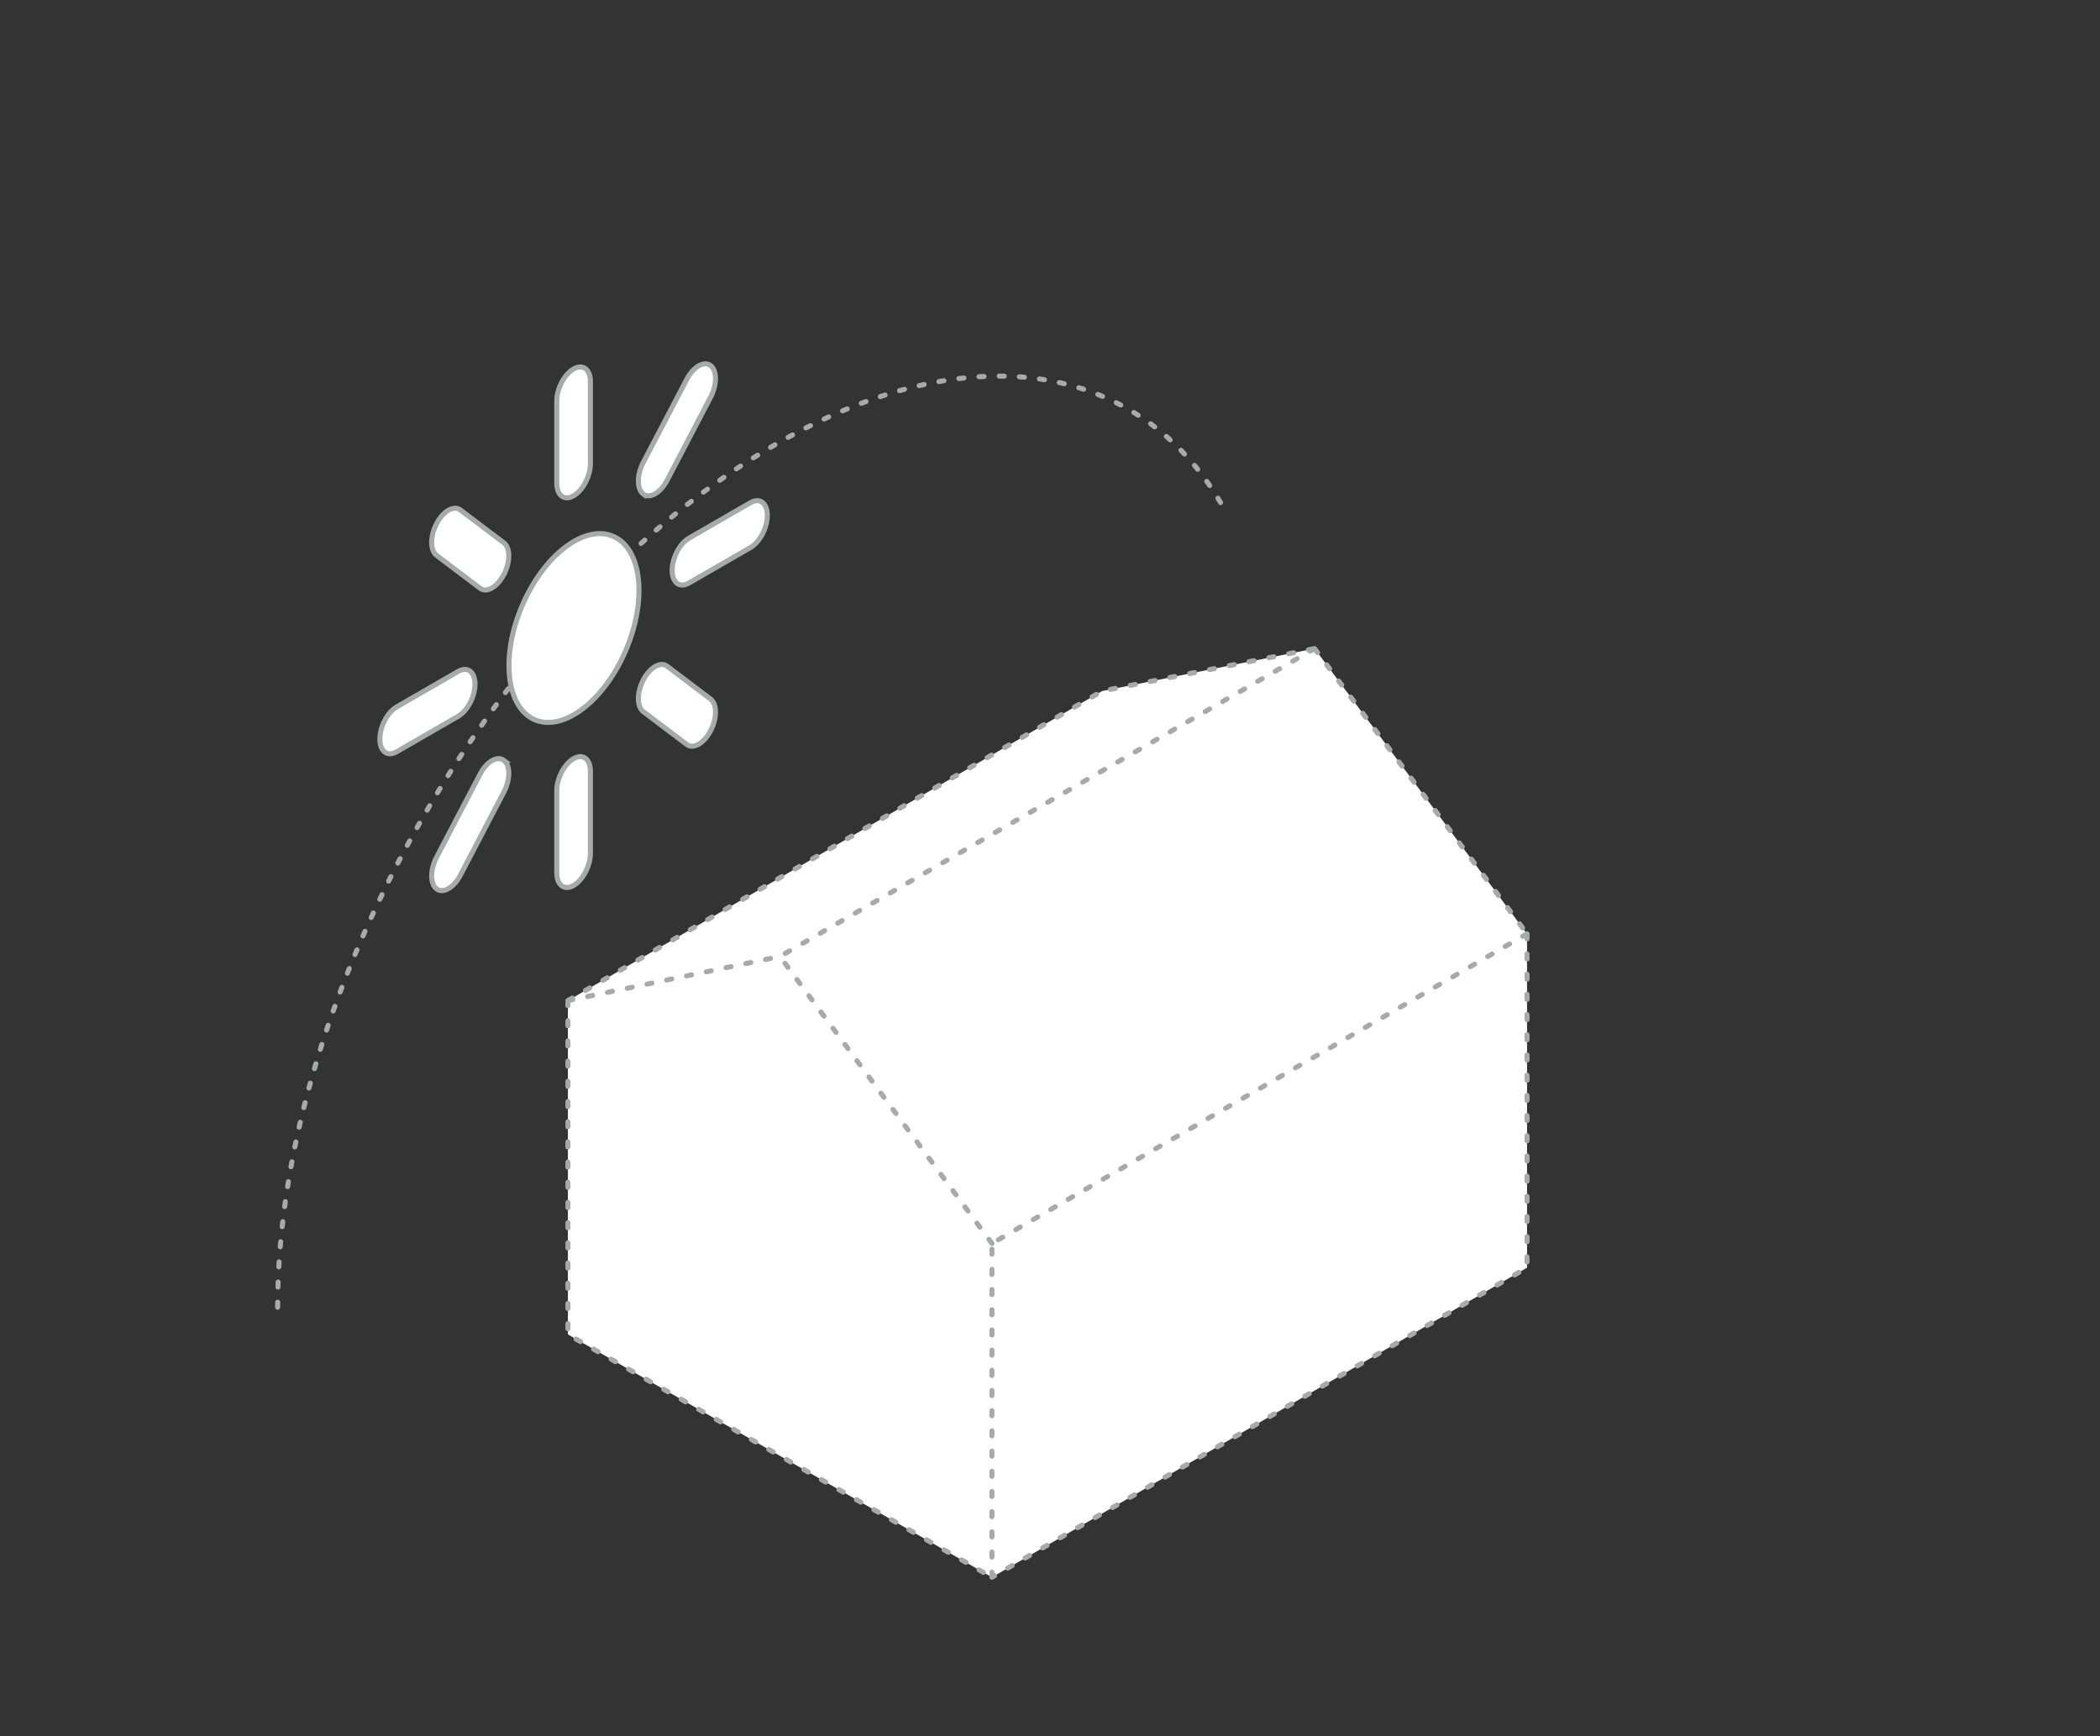 <svg width="416" height="344" fill="none" xmlns="http://www.w3.org/2000/svg"><rect width="100%" height="100%" fill="#333333" stroke="none"/><path d="M112.5 264.386v-66.139l105.823-61.329 42.088-8.418 42.089 56.519v66.139l-106 61.342-84-48.114z" fill="#fff"/><path d="M112.5 198.247v66.139l84 48.114m-84-114.253l105.823-61.329 42.088-8.418M112.5 198.247l42-8.747m105.911-61l42.089 56.519M260.411 128.5l-105.911 61m148-4.481v66.139l-106 61.342m106-127.481l-106 61.342m0 66.139v-66.139m0 0l-42-56.861" stroke="#A7AAA8" stroke-miterlimit="10" stroke-linecap="round" stroke-linejoin="round" stroke-dasharray="1 3"/><path d="M55 259c0-62.96 44.201-139.52 98.727-171 38.645-22.312 72.104-15.99 88.316 12" stroke="#A7AAA8" stroke-miterlimit="10" stroke-linecap="round" stroke-linejoin="round" stroke-dasharray="1 3"/><path d="M123.989 128.811c4.279-10.041 3.142-20.144-2.539-22.564-5.681-2.421-13.755 3.757-18.033 13.798-4.279 10.042-3.142 20.144 2.539 22.564 5.681 2.421 13.755-3.757 18.033-13.798zm-10.365-30.578c-1.839 1.062-3.331-.065-3.331-2.518v-16.25c0-2.453 1.491-5.302 3.331-6.364 1.839-1.062 3.331.065 3.331 2.518v16.25c0 2.453-1.492 5.302-3.331 6.364zm-13.81 15.6c-1.3 2.484-3.409 3.702-4.71 2.719l-8.619-6.516c-1.3-.983-1.3-3.795 0-6.28 1.3-2.485 3.41-3.702 4.71-2.719l8.619 6.515c1.3.983 1.3 3.796 0 6.281zm-5.717 21.712c0 2.452-1.49 5.301-3.33 6.363l-12.188 7.037c-1.84 1.062-3.331-.065-3.331-2.518 0-2.452 1.492-5.301 3.33-6.363l12.189-7.037c1.839-1.063 3.33.065 3.33 2.518zm5.716 15.106c1.3.983 1.3 3.795 0 6.28l-8.618 16.467c-1.3 2.485-3.41 3.702-4.71 2.719-1.3-.983-1.3-3.795 0-6.28l8.619-16.467c1.3-2.484 3.408-3.702 4.71-2.719zm13.811-.346c1.839-1.062 3.331.065 3.331 2.518v16.251c0 2.452-1.491 5.301-3.331 6.363-1.839 1.063-3.331-.065-3.331-2.518v-16.25c.001-2.453 1.492-5.302 3.331-6.364zm13.811-15.596c1.3-2.484 3.409-3.702 4.71-2.719l8.618 6.516c1.3.983 1.3 3.795 0 6.28-1.3 2.484-3.409 3.702-4.71 2.719l-8.618-6.516c-1.301-.983-1.301-3.794 0-6.28zm5.715-21.713c0-2.453 1.491-5.302 3.331-6.364l12.188-7.037c1.839-1.062 3.331.065 3.331 2.518s-1.491 5.302-3.331 6.364l-12.188 7.037c-1.84 1.062-3.331-.066-3.331-2.518zm-5.716-15.108c-1.3-.983-1.3-3.796 0-6.28l8.619-16.467c1.3-2.485 3.409-3.702 4.71-2.72 1.301.984 1.301 3.796 0 6.28l-8.618 16.468c-1.302 2.484-3.41 3.702-4.711 2.719z" fill="#fff" stroke="#A7AAA8"/></svg>